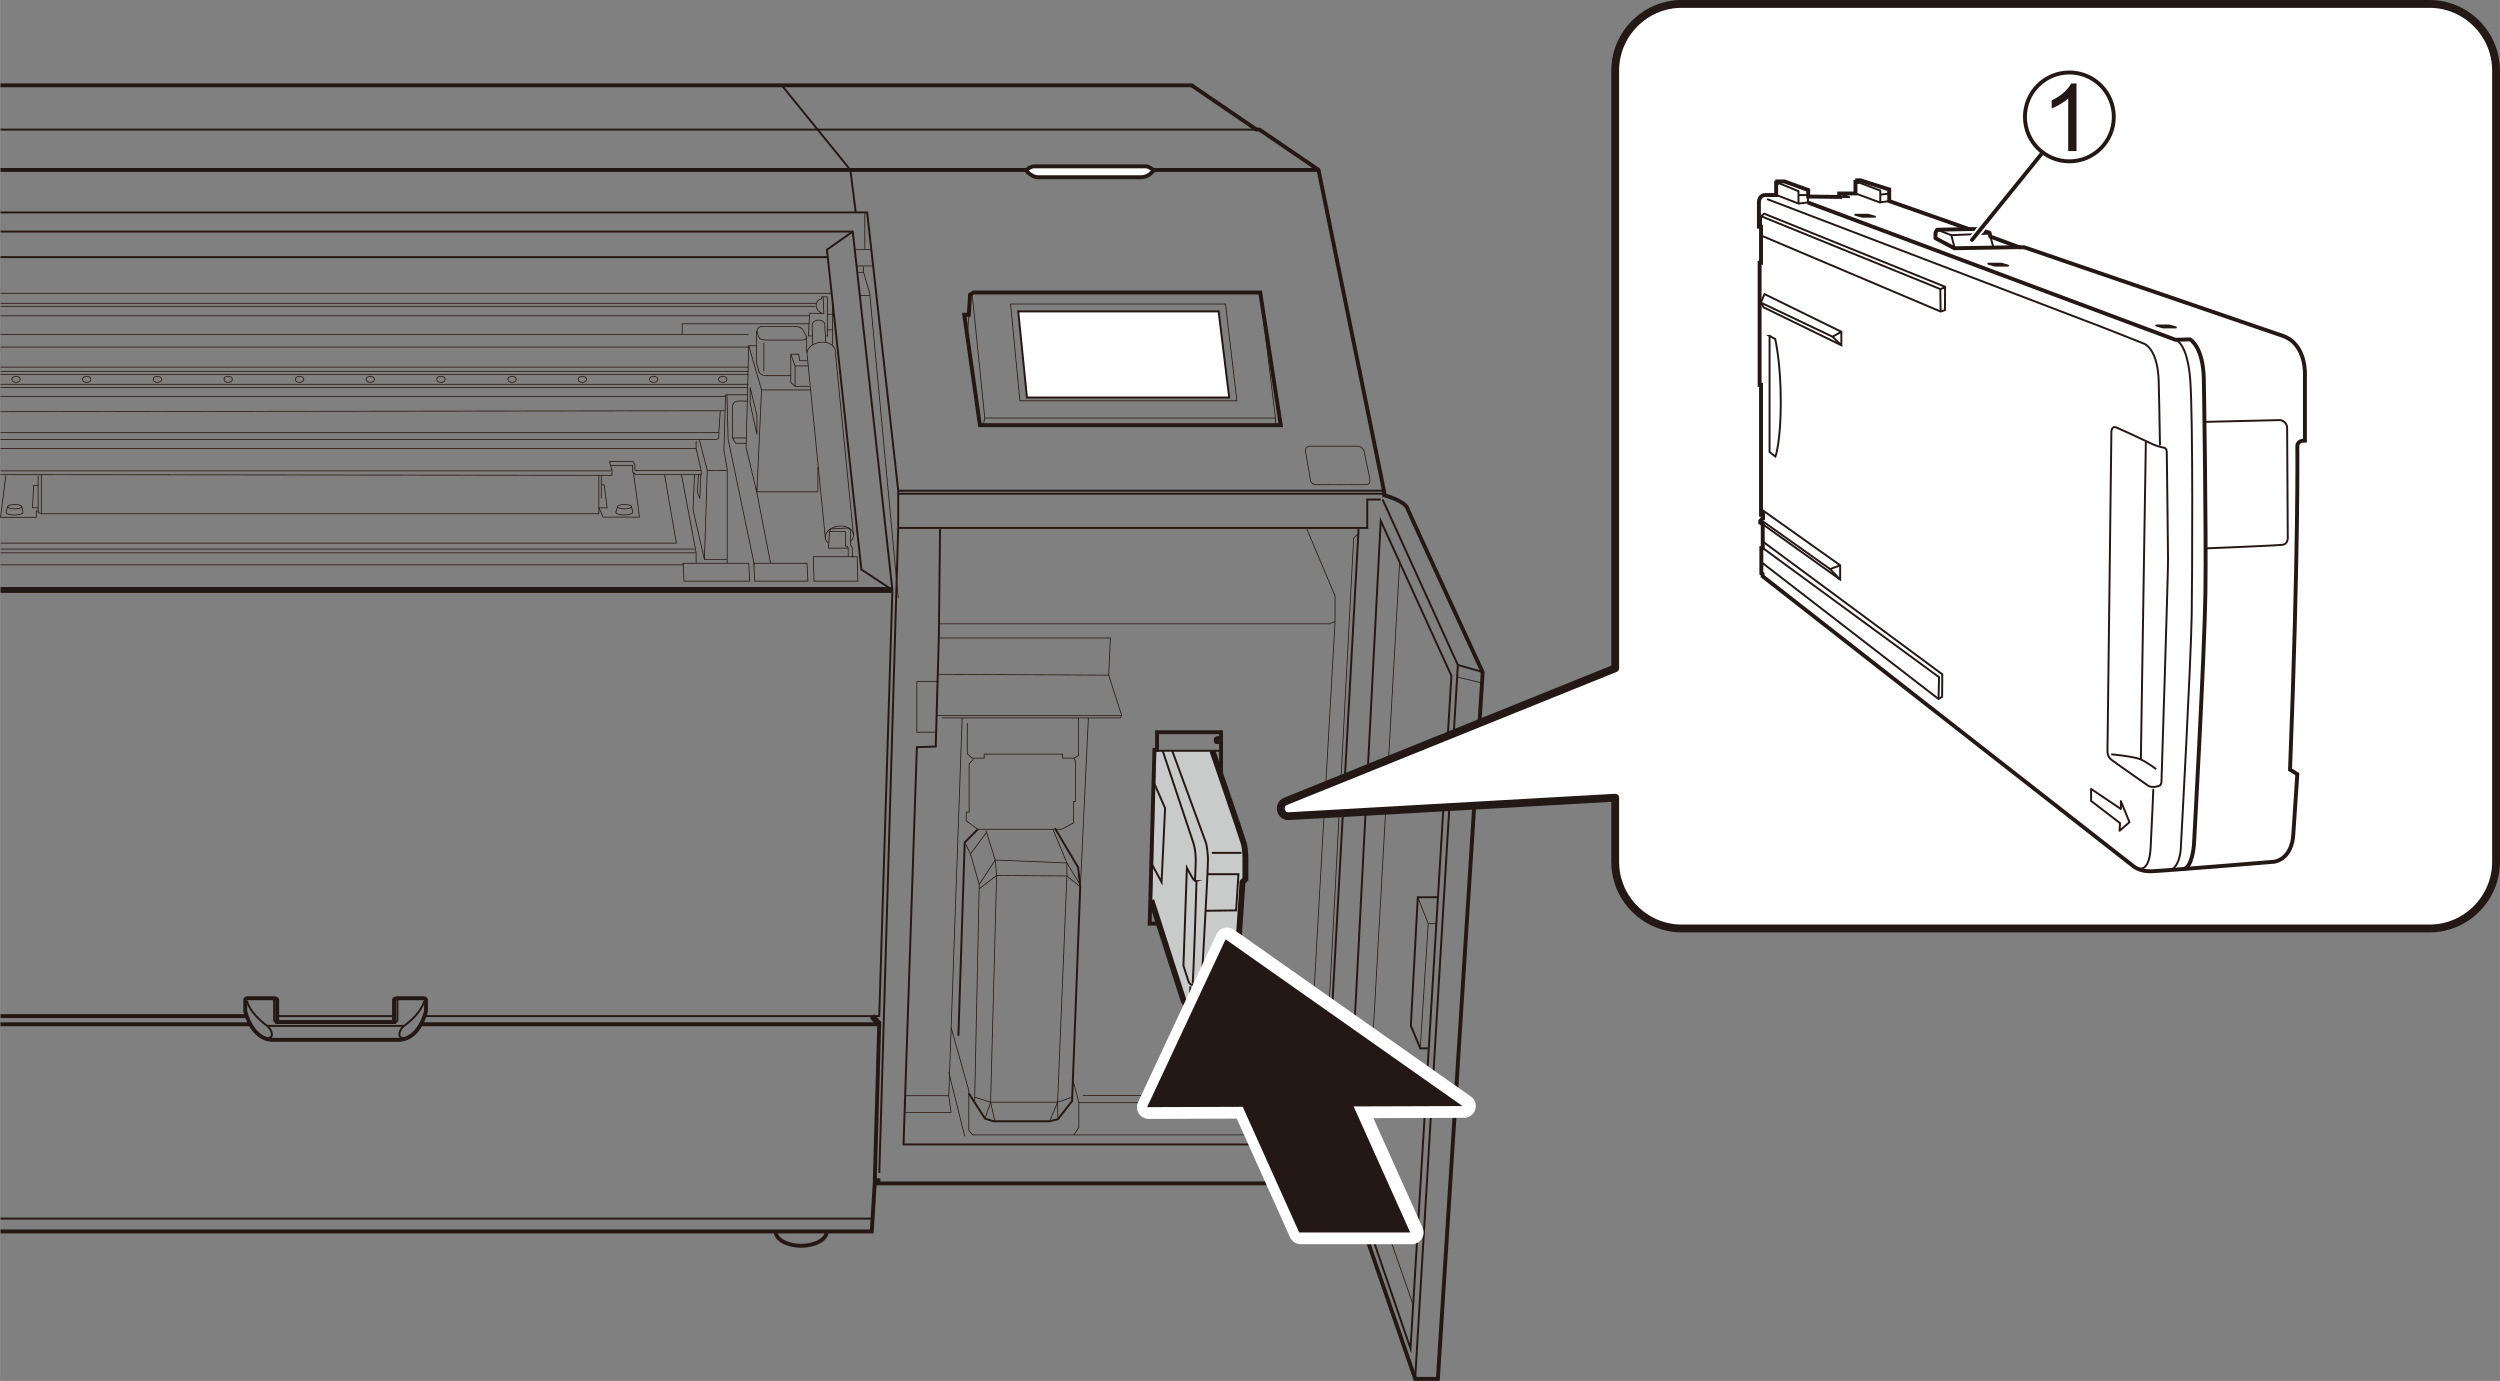 <?xml version="1.0" encoding="UTF-8"?>
<svg id="_レイヤー_1" data-name="レイヤー 1" xmlns="http://www.w3.org/2000/svg" width="112.55mm" height="62.17mm" viewBox="0 0 319.03 176.23">
  <rect x="0" y="0" width="319.03" height="176.23" fill="#808080" stroke="none"/>
  <defs>
    <style>
      .cls-1 {
        fill: #c9caca;
      }

      .cls-2, .cls-3, .cls-4, .cls-5, .cls-6, .cls-7, .cls-8, .cls-9 {
        fill: none;
      }

      .cls-2, .cls-10, .cls-5, .cls-6, .cls-7, .cls-11, .cls-8 {
        stroke-miterlimit: 10;
      }

      .cls-2, .cls-12 {
        stroke: #fff;
      }

      .cls-13, .cls-3, .cls-4, .cls-10, .cls-5, .cls-6, .cls-7, .cls-11, .cls-8, .cls-9 {
        stroke: #231815;
      }

      .cls-13, .cls-3, .cls-4, .cls-12, .cls-9 {
        stroke-linecap: round;
        stroke-linejoin: round;
      }

      .cls-13, .cls-10, .cls-12, .cls-11 {
        fill: #fff;
      }

      .cls-3, .cls-10, .cls-5 {
        stroke-width: .25px;
      }

      .cls-4, .cls-8 {
        stroke-width: .1px;
      }

      .cls-12 {
        stroke-width: 3px;
      }

      .cls-6 {
        stroke-width: .75px;
      }

      .cls-7, .cls-11, .cls-9 {
        stroke-width: .5px;
      }

      .cls-14 {
        fill: #231815;
      }
    </style>
  </defs>
  <polygon class="cls-1" points="147.54 95.81 147.03 115.21 152.55 131.16 156.85 130.71 158.43 112.87 158.93 112.2 158.87 108.53 154.37 95.81 147.54 95.81"/>
  <path class="cls-7" d="m.06,10.89h152.01l8.26,5.64h.38s7.55,5.15,7.55,5.15l8.39,41.13v.39s2.58.69,2.95,1.66,9.59,20.89,9.59,20.89v.37l-5.7,89.85h-2.89l-8.74-25.37.03-.74h-.53s0,1.16,0,1.16h-59.27v-.4s-.44,0-.44,0l-.4,6.53H.06"/>
  <polyline class="cls-5" points="112.21 149.69 114.62 67.37 114.62 63.01 114.62 62.62 110.66 27.11 .06 27.11"/>
  <line class="cls-7" x1=".06" y1="21.69" x2="168.15" y2="21.69"/>
  <line class="cls-5" x1="160.33" y1="16.54" x2=".06" y2="16.54"/>
  <path class="cls-7" d="m50.83,132.7c2.73,0,3.53-3.67,3.53-3.67v-1.44s-.07-.2-.24-.2h-3.42s-.42.02-.42.2v2.84h-14.91v-2.84c0-.18-.42-.2-.42-.2h-3.42c-.18,0-.24.2-.24.2v1.44s.8,3.67,3.53,3.67h16.02Z"/>
  <path class="cls-5" d="m31.51,127.74s.27,1.49,2.58,3.18c0,0,.6.45.6,1.11s-1.05.41-1.05.41"/>
  <line class="cls-5" x1="34.08" y1="130.92" x2="51.56" y2="130.92"/>
  <path class="cls-5" d="m54.14,127.74s-.27,1.49-2.58,3.18c0,0-.6.45-.6,1.11s1.05.41,1.05.41"/>
  <path class="cls-5" d="m34.98,127.48v2.74s-.04.21.39.21"/>
  <path class="cls-5" d="m50.71,127.48v2.74s.04.21-.39.21"/>
  <line class="cls-5" x1="50.28" y1="129.67" x2="35.37" y2="129.67"/>
  <polyline class="cls-5" points=".06 29.55 108.82 29.55 113.88 75.29 112.2 129.67 54.14 129.67"/>
  <line class="cls-7" x1="31.51" y1="129.67" x2=".06" y2="129.67"/>
  <line class="cls-7" x1="31.94" y1="130.71" x2=".06" y2="130.71"/>
  <polyline class="cls-7" points="111.63 150.62 112.2 130.71 53.65 130.71"/>
  <polygon class="cls-7" points="124.23 37.33 160.82 37.33 163.44 54.26 125.05 54.26 123.05 40.17 123.63 40.17 123.79 37.6 124.23 37.33"/>
  <line class="cls-8" x1="123.63" y1="40.17" x2="123.45" y2="43.01"/>
  <polyline class="cls-8" points="124.07 37.66 125.67 53.35 125.47 54.26"/>
  <polyline class="cls-8" points="125.67 53.35 162.76 53.35 162.76 54.26"/>
  <line class="cls-8" x1="162.76" y1="53.35" x2="160.82" y2="37.33"/>
  <polygon class="cls-8" points="157.84 51.15 130.15 51.15 128.96 38.8 156.39 38.8 157.84 51.15"/>
  <polygon class="cls-10" points="156.86 50.73 131.05 50.73 129.94 39.74 155.51 39.74 156.86 50.73"/>
  <path class="cls-11" d="m145.61,22.62c.62,0,1.07-.3,1.45-.68s-.74-.71-.74-.71h-14.48s-1.13.33-.74.71.83.68,1.45.68,12.44,0,13.06,0Z"/>
  <polyline class="cls-5" points="99.76 10.89 108.52 21.69 109.2 27.11"/>
  <line class="cls-5" x1="114.62" y1="62.62" x2="176.61" y2="62.62"/>
  <line class="cls-5" x1="114.62" y1="63.01" x2="176.61" y2="63.01"/>
  <polyline class="cls-5" points="114.62 67.37 174.48 67.37 174.48 63.75 176.2 63.75"/>
  <path class="cls-8" d="m168.01,61.85c-.67,0-.76-.49-.76-.49,0,0-.41-2.45-.62-3.55-.2-1.02.71-.87.71-.87h5.93s.67-.02.84.8.67,3.22.67,3.22c0,0,.24.87-.42.89s-6.35,0-6.35,0Z"/>
  <line class="cls-5" x1=".06" y1="155.51" x2="111.28" y2="155.51"/>
  <path class="cls-7" d="m105.5,157.16c0,1-1.46,1.82-3.26,1.82s-3.26-.81-3.26-1.82"/>
  <line class="cls-6" x1="113.88" y1="75.29" x2=".06" y2="75.29"/>
  <polyline class="cls-5" points="108.82 29.55 105.53 31.87 109.92 72.68 113.88 75.29"/>
  <line class="cls-5" x1=".06" y1="32.81" x2="105.53" y2="32.81"/>
  <line class="cls-8" x1="106.13" y1="37.43" x2=".06" y2="37.43"/>
  <line class="cls-8" x1=".06" y1="72.08" x2="87.29" y2="72.08"/>
  <path class="cls-8" d="m102.99,45.2c-.09-.7.63-1.37,1.62-1.51s1.87.32,1.97,1.02"/>
  <path class="cls-8" d="m105.7,69.31c-.21-.17-.35-.4-.38-.65-.09-.7.63-1.37,1.62-1.51s1.87.32,1.97,1.02c.04.33-.09.66-.36.92"/>
  <line class="cls-8" x1="102.99" y1="45.2" x2="105.32" y2="68.66"/>
  <line class="cls-8" x1="106.57" y1="44.72" x2="108.9" y2="68.18"/>
  <path class="cls-8" d="m105.86,67.81h2.02v1.87s.36.02.36.31v1.07"/>
  <path class="cls-8" d="m108.77,71.14v-1.11c0-.31-.22-.4-.22-.4,0,0,0-.86,0-1.62s-.57-.62-.57-.62l-1.98.11-.13.32-.16,2.13h2.53"/>
  <path class="cls-8" d="m105.25,41.42c-.02-.34-.4-.6-.84-.57s-.79.32-.77.66"/>
  <polyline class="cls-8" points="105.38 42.88 105.61 42.88 105.61 40.28 105.58 37.89 105.04 37.89 105.13 40 103.31 39.97 103.31 40.3 103.15 42.88 103.7 42.88"/>
  <line class="cls-8" x1="105.25" y1="41.42" x2="105.38" y2="43.73"/>
  <line class="cls-8" x1="103.64" y1="41.51" x2="103.7" y2="44.01"/>
  <line class="cls-8" x1=".06" y1="50.58" x2="92.53" y2="50.58"/>
  <line class="cls-8" x1=".06" y1="38.71" x2="104.18" y2="38.71"/>
  <line class="cls-8" x1=".06" y1="39.09" x2="104.07" y2="39.09"/>
  <line class="cls-8" x1=".06" y1="40.3" x2="103.32" y2="40.3"/>
  <line class="cls-8" x1=".06" y1="42.68" x2="95.52" y2="42.68"/>
  <line class="cls-8" x1=".06" y1="44.29" x2="95.52" y2="44.29"/>
  <line class="cls-8" x1=".06" y1="46.85" x2="95.5" y2="46.85"/>
  <line class="cls-8" x1=".06" y1="47.39" x2="95.52" y2="47.39"/>
  <line class="cls-8" x1=".06" y1="47.77" x2="95.52" y2="47.77"/>
  <line class="cls-8" x1=".06" y1="49.04" x2="95.52" y2="49.04"/>
  <line class="cls-8" x1=".06" y1="49.46" x2="95.42" y2="49.46"/>
  <path class="cls-8" d="m105.03,37.89h-.18s0,.25,0,.25c0,0-.7.08-.7.83,0,.75.77,1.02.77,1.02"/>
  <line class="cls-8" x1="105.61" y1="40.1" x2="106.25" y2="40.1"/>
  <line class="cls-8" x1="105.61" y1="42.1" x2="106.25" y2="42.1"/>
  <line class="cls-8" x1="106.25" y1="38.52" x2="106.25" y2="44.12"/>
  <polyline class="cls-8" points="87.05 42.68 87.05 41.32 103.24 41.32"/>
  <polyline class="cls-8" points="95.55 44.12 97.18 49.76 103.44 49.76"/>
  <line class="cls-8" x1="97.18" y1="49.76" x2="96.59" y2="62.76"/>
  <polygon class="cls-4" points="96.59 55.44 95.73 51.5 95.73 49.46 96.59 53.01 96.59 55.44"/>
  <path class="cls-4" d="m96.53,44.12v1.87s0,.36.06.53.3,1.01.3,1.01c0,0,.27.41.77.41h3.26"/>
  <path class="cls-8" d="m96.79,41.85c-.42.35.09,1.22.09,1.22,0,0,.03.33,1.01.33h4.47s.86-.02.44-.7-.42-.7-.42-.7c0,0-.15-.35-1.21-.35h-3.91c-.71,0-.74.93-.74.93v1.54h-.98l-.33,13.01,1.36,5.63h7.8v-3.14"/>
  <line class="cls-8" x1="102.91" y1="42.96" x2="102.91" y2="44.97"/>
  <polyline class="cls-8" points="102.99 46.03 102.04 46.03 101.92 45.2 100.91 45.2 100.91 48.81 101.46 49.3 103.32 49.3"/>
  <polyline class="cls-8" points="100.91 45.2 101.46 46.7 103.13 46.7"/>
  <line class="cls-8" x1="101.46" y1="46.7" x2="101.46" y2="49.3"/>
  <line class="cls-8" x1="97.48" y1="43.73" x2="97.48" y2="47.39"/>
  <polyline class="cls-8" points="92.8 71.85 92.8 59.91 92.38 57.46 92.59 50.38 95.37 50.38"/>
  <polyline class="cls-8" points="96.26 72.08 92.91 56.03 92.77 50.38"/>
  <line class="cls-8" x1="96.45" y1="62.21" x2="98.33" y2="71.85"/>
  <path class="cls-8" d="m95.22,56.57h-1.35l-.4-.68v-4.12s.12-.59.74-.59h1.2"/>
  <line class="cls-8" x1="93.48" y1="55.89" x2="95.25" y2="55.89"/>
  <line class="cls-8" x1="92.53" y1="52.42" x2=".06" y2="52.54"/>
  <line class="cls-8" x1="91.73" y1="55.21" x2=".06" y2="55.21"/>
  <polyline class="cls-8" points="88.62 60.57 88.44 65.07 89.89 71.41 92.77 71.41"/>
  <polyline class="cls-8" points="89.24 56.09 90.25 60.03 92.77 60.04"/>
  <line class="cls-8" x1="89.89" y1="71.41" x2="90.25" y2="60.03"/>
  <polyline class="cls-8" points="86.96 60.57 88.83 70.55 88.83 71.85"/>
  <polyline class="cls-8" points="84.8 60.57 86.31 69.31 .06 69.31"/>
  <path class="cls-8" d="m.06,56.09h91.2c.41,0,.47-.21.47-.21v-.68l.18-2.75"/>
  <polyline class="cls-8" points=".06 60.57 78.09 60.66 78.09 60.18"/>
  <line class="cls-8" x1=".06" y1="57.25" x2="88.83" y2="57.25"/>
  <line class="cls-8" x1=".06" y1="70.55" x2="88.83" y2="70.55"/>
  <polyline class="cls-8" points=".74 60.71 .06 66.02 4.62 66.02 4.62 65.22 4.86 65.22"/>
  <polyline class="cls-8" points="4.86 61.96 4.29 61.96 4.14 64.8 4.86 64.8"/>
  <polyline class="cls-8" points="4.86 60.71 4.86 65.36 5.24 65.56 76.42 65.56 76.42 60.65"/>
  <line class="cls-8" x1="5.27" y1="60.57" x2="5.27" y2="65.47"/>
  <line class="cls-8" x1=".06" y1="70.07" x2="88.66" y2="70.07"/>
  <polyline class="cls-8" points="78 59.39 80.73 59.39 80.73 60.23 81.13 60.57 89.48 60.57 89.48 60.09 88.83 57.25 88.83 56.26"/>
  <polyline class="cls-8" points=".06 60.09 78.11 60.09 77.78 58.91 80.78 58.91 81.02 59.28 81.02 60.03 89.48 60.03"/>
  <polyline class="cls-8" points="80.84 60.32 81.6 65.99 76.96 65.99 76.42 64.81 77.47 64.81 77.11 61.88 76.73 61.88"/>
  <line class="cls-8" x1="76.73" y1="60.66" x2="76.73" y2="63.61"/>
  <ellipse class="cls-8" cx="2.04" cy="48.41" rx=".53" ry=".39"/>
  <ellipse class="cls-8" cx="11.06" cy="48.41" rx=".53" ry=".39"/>
  <ellipse class="cls-8" cx="20.08" cy="48.41" rx=".53" ry=".39"/>
  <ellipse class="cls-8" cx="29.11" cy="48.41" rx=".53" ry=".39"/>
  <ellipse class="cls-8" cx="38.23" cy="48.41" rx=".53" ry=".39"/>
  <ellipse class="cls-8" cx="47.24" cy="48.41" rx=".53" ry=".39"/>
  <ellipse class="cls-8" cx="56.27" cy="48.41" rx=".53" ry=".39"/>
  <ellipse class="cls-8" cx="65.34" cy="48.41" rx=".53" ry=".39"/>
  <ellipse class="cls-8" cx="74.31" cy="48.41" rx=".53" ry=".39"/>
  <ellipse class="cls-8" cx="83.42" cy="48.41" rx=".53" ry=".39"/>
  <ellipse class="cls-8" cx="92.23" cy="48.41" rx=".53" ry=".39"/>
  <ellipse class="cls-8" cx="79.69" cy="64.66" rx=".89" ry=".28"/>
  <path class="cls-8" d="m78.8,64.66l-.22.72c0,.19.49.34,1.09.34s1.09-.15,1.09-.34l-.19-.77"/>
  <ellipse class="cls-8" cx="1.87" cy="64.66" rx=".89" ry=".28"/>
  <path class="cls-8" d="m.98,64.66l-.22.72c0,.19.49.34,1.09.34s1.09-.15,1.09-.34l-.19-.77"/>
  <line class="cls-8" x1="109.07" y1="31.84" x2="111.18" y2="31.84"/>
  <line class="cls-8" x1="109.3" y1="33.94" x2="111.42" y2="33.94"/>
  <polyline class="cls-8" points="109.49 34.75 110.2 34.75 111.01 37.51 111.01 37.71 109.73 37.71"/>
  <line class="cls-8" x1="110.36" y1="27.11" x2="110.36" y2="31.75"/>
  <line class="cls-8" x1="110.2" y1="34.03" x2="110.2" y2="34.75"/>
  <line class="cls-8" x1="111.01" y1="37.71" x2="114.62" y2="76.29"/>
  <polygon class="cls-8" points="95.67 74.16 87.29 74.16 87.17 71.88 95.55 71.88 95.67 74.16"/>
  <polygon class="cls-8" points="103.1 74.16 96.31 74.16 96.19 71.88 102.98 71.88 103.1 74.16"/>
  <polygon class="cls-8" points="109.47 74.16 103.88 74.16 103.78 71.05 109.38 71.05 109.47 74.16"/>
  <line class="cls-6" x1="112.2" y1="130.71" x2="111.28" y2="129.67"/>
  <polyline class="cls-4" points="89.44 60.56 89.3 63.61 89 62.84 89.13 60.57"/>
  <polyline class="cls-8" points="180.3 166.42 174.26 149.09 178.63 71.42"/>
  <polygon class="cls-5" points="172.26 149.53 180 172.09 185.22 86.24 176.2 66.46 171.93 148.53 172.26 149.53"/>
  <polyline class="cls-5" points="180.59 175.98 186.04 84.87 176.44 63.75"/>
  <line class="cls-5" x1="186.04" y1="84.87" x2="189.18" y2="85.75"/>
  <line class="cls-8" x1="186.04" y1="86.42" x2="189.12" y2="87.16"/>
  <polyline class="cls-5" points="183.5 114.5 180.93 114.5 180.04 130.87 181.24 133.79 182.33 133.79"/>
  <polyline class="cls-8" points="180.93 114.5 182.26 117.87 183.3 117.87"/>
  <line class="cls-8" x1="182.26" y1="117.87" x2="181.24" y2="133.79"/>
  <line class="cls-5" x1="174.26" y1="149.09" x2="172.26" y2="149.53"/>
  <line class="cls-5" x1="172.05" y1="148.9" x2="174.26" y2="148.9"/>
  <line class="cls-8" x1="166.93" y1="139.79" x2="138.18" y2="139.79"/>
  <polyline class="cls-5" points="173.37 67.53 169.04 146.05 115.3 146.05 117 95.35 119.41 95.27 119.81 81.13 119.96 67.53"/>
  <polyline class="cls-8" points="119.83 79.61 169.67 79.61 170.37 79.31"/>
  <polyline class="cls-8" points="119.83 81.42 141.7 81.42 141.48 86.16 143.15 91.31 142.96 91.61 120.18 91.61"/>
  <polygon class="cls-8" points="119.46 93.44 117 93.44 117 86.98 119.64 86.98 119.46 93.44"/>
  <line class="cls-8" x1="119.67" y1="86.05" x2="141.48" y2="86.16"/>
  <line class="cls-8" x1="143.15" y1="91.31" x2="119.52" y2="91.31"/>
  <polyline class="cls-8" points="136.96 138.01 137.67 140.66 137.67 143.87 137.04 144.83 124.11 144.83 123.63 144.24 123.63 139.16 121.38 131.16"/>
  <line class="cls-8" x1="121.07" y1="136.83" x2="123.11" y2="145.01"/>
  <polyline class="cls-8" points="115.43 141.98 121.37 141.98 121.07 139.83 122.78 91.61"/>
  <polyline class="cls-8" points="123.44 92.27 123.44 96.2 124.04 96.75 125.59 96.75 125.59 96.24 135.59 96.24 135.59 96.75 137.07 96.75 137.63 96.42 137.63 91.61"/>
  <polyline class="cls-8" points="124.22 96.9 123.67 97.46 123.67 103.64 123.3 103.64 123.3 104.75 124.78 105.83 135.48 105.83 137 105.01 137 102.27 137.26 102.27 137.26 97.2 137.07 96.75"/>
  <polyline class="cls-8" points="123.11 107.5 123.85 108.98 124.96 112.87 124.37 140.67"/>
  <polyline class="cls-5" points="123.63 139.53 125.7 142.75 126.78 143.09 133.96 143.09 135 142.83 136.81 140.5 137.85 113.16 137.58 110.69 134.62 105.69"/>
  <polyline class="cls-8" points="125.81 105.98 127 109.75 127.18 111.72 126.41 140.66 125.7 142.75"/>
  <polyline class="cls-8" points="126.96 143.09 126.41 140.66 124.38 140.01"/>
  <polyline class="cls-8" points="135 142.83 134.96 140.66 133.96 143.09"/>
  <polyline class="cls-8" points="126.41 140.66 134.96 140.66 136.15 111.79 136.15 110.13 134.37 105.83"/>
  <line class="cls-8" x1="136.83" y1="140.01" x2="134.96" y2="140.66"/>
  <polyline class="cls-8" points="124.96 112.87 127 109.75 136.15 110.13 137.83 112.87"/>
  <polyline class="cls-8" points="124.96 113.42 127.18 111.72 136.15 111.79 137.85 113.16"/>
  <polyline class="cls-5" points="122.3 132.2 123.11 107.5 124.78 105.83"/>
  <line class="cls-8" x1="123.85" y1="108.98" x2="125.89" y2="106.22"/>
  <line class="cls-8" x1="138.89" y1="91.61" x2="137.85" y2="113.57"/>
  <line class="cls-8" x1="121.07" y1="139.83" x2="115.43" y2="139.83"/>
  <polyline class="cls-8" points="137.04 144.83 168.74 144.83 172.74 68.68 173.34 68.09"/>
  <polyline class="cls-8" points="137.67 140.72 167.44 140.72 166.93 139.79 170.37 79.31 170.37 76.05 166.78 67.53"/>
  <path class="cls-7" d="m148.04,117.87h-1.33l.61-22.17h.33v-2.26h8.17v.75h-.47s-.21.02-.21.21-.01.31.18.31h.5v4.38"/>
  <path class="cls-6" d="m146.92,114.88l4.12,12.82s.39.78.78.83,5,.3,5,.3c0,0,1-.11,1-.67s.22-2.47.22-2.47l-.33-.39.85-12.74.37-.37v-2.44s.03-1.3-.22-2.15c-.28-.96-4-11.79-4-11.79"/>
  <line class="cls-5" x1="155.81" y1="95.81" x2="147.65" y2="95.81"/>
  <path class="cls-5" d="m151.91,125.87c-.04.93-.07,1.5-.07,1.5,0,0-.06,1.81-.81.33"/>
  <path class="cls-5" d="m148.37,95.81l3.89,11.67s.33.86.33,2.28c0,.3-.03,1.24-.09,2.55"/>
  <path class="cls-5" d="m152.7,112.43s-.17.05-.34-.12-.9-1.55-.9-1.55l-.44,12.49.67,2.06s.18.39.47.39c.14,0,.53-13.27.53-13.27Z"/>
  <path class="cls-5" d="m149.59,95.81l4.32,11.79s.24.99.24,2.15c0,1.67-.97,18.43-.97,18.43,0,0,.03.38-.33.75"/>
  <polyline class="cls-5" points="154.09 111.56 158.04 111.56 157.74 116.18 153.89 116.23"/>
  <line class="cls-5" x1="154.65" y1="108.84" x2="158.43" y2="108.84"/>
  <polyline class="cls-5" points="147.31 100 148.68 103.14 148.23 112.57 146.92 110.15"/>
  <path class="cls-13" d="m310.03.5h-95.41c-4.68,0-8.5,3.83-8.5,8.5v76.28s-42.06,16.98-42.06,16.98c-1.08.44-.64,2.07.52,1.89l41.54-2.35v8.19c0,4.68,3.83,8.5,8.5,8.5h95.41c4.68,0,8.5-3.83,8.5-8.5V9c0-4.68-3.83-8.5-8.5-8.5Z"/>
  <path class="cls-11" d="m234.71,25.11v-.42h2.07v-1.47h.22v-.21h.41l3.68,1.17v1.48l10.19,3.58h1.32l1.29.48.11.47,3.69,1.37h.64s32.98,11.3,32.98,11.3c3.11,1.08,2.83,5.11,2.83,5.11v8.25c-1-.02-.97.7-.97.7,0,0,.17,12.95-.93,41.3l.93.58-.5,7.49c-.15,3.54-2.54,3.69-2.54,3.69,0,0-14.09,1.16-15.64,1.21s-2.37-.75-2.37-.75l-47.19-36.9v-.3l-.16-.08v-3.21h.18v-3.03l-.32-.22v-.21l.19-.24.15-.07v-.5h-.24v-16.56h-.18v-15.59h.18v-4.6h-.27v-3.05c0-1.03.8-.99.8-.99h1.4v-1.57h.15v-.17h.91l3.03,1.1v.83s3.97.05,3.97.05Z"/>
  <polyline class="cls-5" points="226.65 24.87 229.51 25.98 230.7 25.84 230.73 25.13"/>
  <path class="cls-5" d="m277.6,43.36s1.55.27,1.91,5.2.25,25.43.18,29.9c-.09,6.11-1.37,29.36-1.37,29.36,0,0,.05,2.42-1.19,3.15"/>
  <path class="cls-5" d="m275.83,99.82s.84-26.14.84-28.42-.16-13.01-.16-13.63-.32-.62-.32-.62c-.75-.14-1.48-.46-1.48-.46,0,0-4.01-1.89-4.65-2.14s-.62.62-.62.62l-.5,40.75s0,.62.46,1,4.58,3.24,4.58,3.24c0,0,.48.48,1.44.16,0,0,.36-.02.41-.5Z"/>
  <line class="cls-5" x1="273.84" y1="56.33" x2="273.2" y2="96.95"/>
  <path class="cls-5" d="m269.42,96.26s2.92.27,3.78.66,1.96,1.23,1.96,1.23"/>
  <polygon class="cls-3" points="266.85 100.68 266.85 102.21 270.54 105.04 270.49 106.02 271.75 104.92 270.65 102.23 270.65 103.24 266.85 100.68"/>
  <path class="cls-3" d="m272.22,110.53s2.03,1.64,2.23-2.35c.21-3.99.34-7.41.34-7.41"/>
  <path class="cls-3" d="m275.64,56.74c0-1.12-.16-8.07-.16-8.07-.11-4.15-1.82-4.79-1.82-4.79l-5.08-2.01-42.99-16.43"/>
  <path class="cls-5" d="m281.52,69.98s9.12-.36,9.79-.46.64-.88.64-.88c0,0-.08-13.02-.08-13.98s-.91-1.05-.91-1.05l-9.66.23.23,16.14Z"/>
  <polyline class="cls-5" points="224.73 28.91 224.73 27.59 225.14 27.27 248.22 36.6 248.2 39.58 247.65 39.76 224.73 30.05"/>
  <polyline class="cls-5" points="224.73 27.59 247.61 36.89 247.65 39.76"/>
  <line class="cls-5" x1="248.19" y1="36.68" x2="247.61" y2="36.89"/>
  <polygon class="cls-5" points="225.17 37.53 234.98 42.34 234.98 44.06 225.07 39.23 224.71 38.62 225.17 37.53"/>
  <polyline class="cls-5" points="224.71 38.62 233.86 42.97 234.98 42.34"/>
  <line class="cls-5" x1="233.86" y1="42.97" x2="234.98" y2="44.06"/>
  <path class="cls-5" d="m225.82,42.86v14.82l.75.59s.68-1.87.68-6.95-.71-8.05-.71-8.05l-.73-.41Z"/>
  <polyline class="cls-5" points="224.94 66.9 234.83 73.96 234.83 72.14 225.11 65.24 225.11 66.17 224.96 66.17"/>
  <polyline class="cls-5" points="234.83 72.14 233.55 72.63 234.83 73.96"/>
  <line class="cls-5" x1="233.55" y1="72.63" x2="224.73" y2="66.37"/>
  <polyline class="cls-5" points="224.77 71.74 247.38 89.2 247.84 88.92 247.86 86.05 224.93 69.09"/>
  <polyline class="cls-5" points="224.94 69.93 247.45 86.42 247.38 89.2"/>
  <polyline class="cls-5" points="226.8 23.29 229.51 24.4 229.51 25.98"/>
  <line class="cls-5" x1="230.62" y1="24.89" x2="229.53" y2="24.9"/>
  <polyline class="cls-5" points="237 23.21 239.95 24.32 239.95 25.87"/>
  <polyline class="cls-5" points="236.78 24.68 239.89 25.84 241.09 25.65"/>
  <line class="cls-5" x1="241.08" y1="24.7" x2="239.97" y2="24.84"/>
  <polyline class="cls-3" points="234.71 25.11 235.97 25.16 234.71 24.68"/>
  <polyline class="cls-9" points="251.28 29.23 247.2 29.32 247 29.66 246.99 30.4 249.4 31.68 257.69 31.54"/>
  <line class="cls-3" x1="254" y1="30.18" x2="254.37" y2="31.53"/>
  <polyline class="cls-3" points="247.43 29.41 249.01 30.01 249.46 31.72"/>
  <line class="cls-3" x1="249.01" y1="30.01" x2="253.9" y2="29.81"/>
  <polygon class="cls-3" points="239.27 27.65 237.63 27.65 236.76 27.41 238.4 27.41 239.27 27.65"/>
  <polygon class="cls-3" points="256.25 33.9 254.61 33.9 253.74 33.65 255.38 33.65 256.25 33.9"/>
  <polygon class="cls-3" points="277.67 41.78 276.03 41.78 275.16 41.54 276.81 41.54 277.67 41.78"/>
  <path class="cls-7" d="m230.7,25.84l46.91,17.52,1.87-.05s1.69.91,1.76,5.11c0,0,.32,19.31.2,27.27-.12,7.96-1.46,32.09-1.46,32.09,0,0-.2,3.05-1.41,3.15"/>
  <line class="cls-2" x1="251.65" y1="30.62" x2="260.46" y2="19.72"/>
  <line class="cls-9" x1="251.65" y1="30.62" x2="260.46" y2="19.72"/>
  <g>
    <path class="cls-14" d="m264.98,19.28h-1.05v-6.72c-.25.24-.59.48-1,.73s-.78.42-1.11.54v-1.02c.59-.28,1.11-.61,1.55-1.01s.75-.78.94-1.15h.68v8.62Z"/>
    <circle class="cls-7" cx="264.08" cy="14.92" r="5.67"/>
  </g>
  <polygon class="cls-12" points="186.83 141.15 156.6 119.87 146.59 141.29 186.83 141.15"/>
  <polygon class="cls-12" points="180.17 157.28 165.99 157.28 155.14 133.11 169.31 133.11 180.17 157.28"/>
  <polygon class="cls-14" points="186.63 141.15 156.4 119.87 146.38 141.29 186.63 141.15"/>
  <polygon class="cls-14" points="179.96 157.28 165.79 157.28 154.93 133.11 169.11 133.11 179.96 157.28"/>
</svg>
